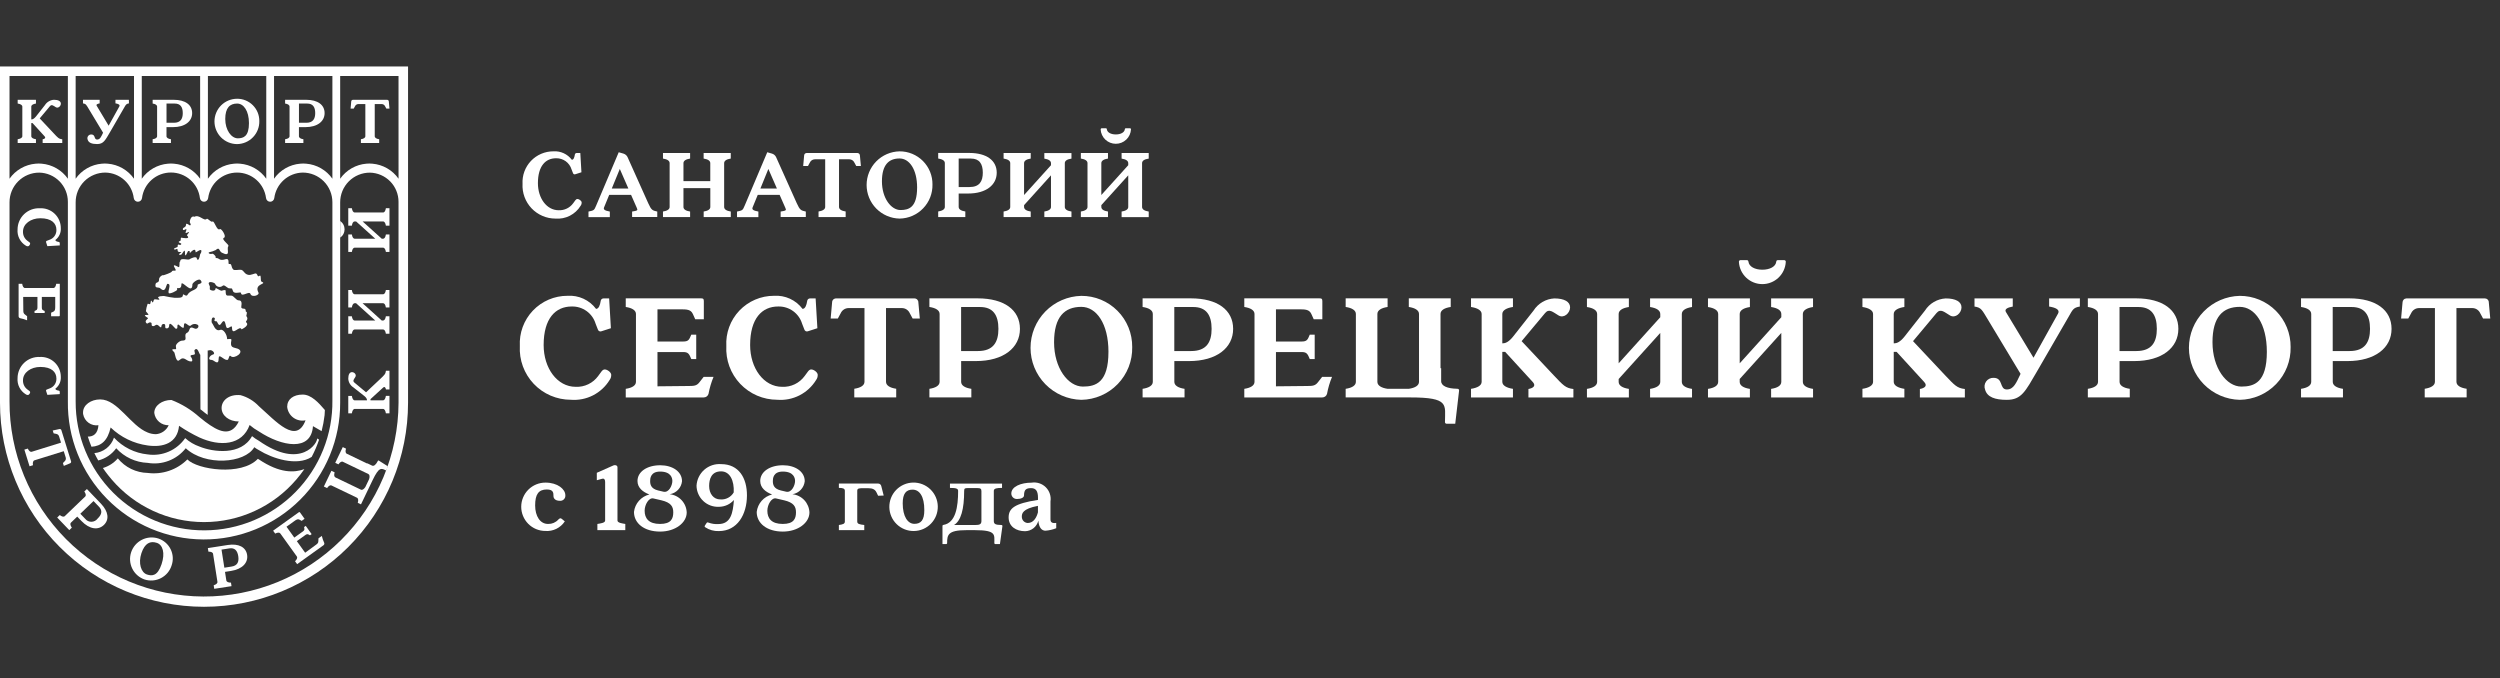 <svg width="188" height="51" viewBox="0 0 188 51" fill="none" xmlns="http://www.w3.org/2000/svg">
<rect x="0" y="0" width="188" height="51" fill="#333333" stroke="none"/>
<g clip-path="url(#clip0)">
<path d="M0 5V30.287C0 34.356 1.616 38.258 4.494 41.136C7.371 44.013 11.273 45.63 15.342 45.63C19.412 45.63 23.314 44.013 26.191 41.136C29.069 38.258 30.685 34.356 30.685 30.287V5H0ZM20.608 5.715H24.996V13.44C24.771 13.118 24.477 12.851 24.137 12.655C23.797 12.46 23.417 12.341 23.026 12.309C22.877 12.294 22.726 12.294 22.577 12.309C22.186 12.341 21.806 12.46 21.466 12.655C21.126 12.851 20.832 13.118 20.607 13.44L20.608 5.715ZM15.635 5.715H20.023V13.44C19.798 13.118 19.504 12.851 19.164 12.655C18.823 12.46 18.444 12.341 18.053 12.309C17.904 12.294 17.753 12.294 17.604 12.309C17.213 12.341 16.834 12.46 16.493 12.655C16.153 12.851 15.859 13.118 15.634 13.44L15.635 5.715ZM10.662 5.715H15.05V13.44C14.825 13.118 14.531 12.851 14.191 12.655C13.851 12.46 13.471 12.341 13.08 12.309C12.931 12.294 12.78 12.294 12.631 12.309C12.24 12.341 11.861 12.46 11.52 12.655C11.18 12.851 10.886 13.118 10.661 13.44L10.662 5.715ZM5.689 5.715H10.077V13.44C9.852 13.118 9.558 12.851 9.218 12.655C8.877 12.46 8.498 12.341 8.107 12.309C7.958 12.294 7.807 12.294 7.658 12.309C7.267 12.341 6.888 12.46 6.547 12.655C6.207 12.851 5.913 13.118 5.688 13.44L5.689 5.715ZM5.689 15.215C5.688 14.921 5.745 14.63 5.857 14.357C5.969 14.086 6.134 13.838 6.342 13.63C6.55 13.422 6.797 13.258 7.069 13.146C7.34 13.034 7.632 12.977 7.926 12.978C8.452 12.988 8.957 13.187 9.349 13.539C9.741 13.891 9.993 14.372 10.059 14.894C10.068 14.97 10.104 15.04 10.161 15.091C10.219 15.143 10.292 15.171 10.369 15.171C10.446 15.171 10.52 15.143 10.577 15.091C10.634 15.04 10.67 14.97 10.679 14.894C10.745 14.363 11.003 13.875 11.404 13.522C11.805 13.168 12.321 12.973 12.856 12.973C13.391 12.973 13.907 13.168 14.308 13.522C14.709 13.875 14.967 14.363 15.033 14.894C15.042 14.97 15.078 15.04 15.135 15.091C15.193 15.143 15.266 15.171 15.343 15.171C15.42 15.171 15.493 15.142 15.55 15.091C15.607 15.04 15.644 14.97 15.653 14.894C15.72 14.364 15.979 13.877 16.379 13.524C16.78 13.171 17.296 12.977 17.829 12.977C18.363 12.977 18.879 13.171 19.28 13.524C19.68 13.877 19.939 14.364 20.006 14.894C20.015 14.97 20.051 15.04 20.108 15.091C20.166 15.143 20.239 15.171 20.316 15.171C20.393 15.171 20.466 15.143 20.524 15.091C20.581 15.04 20.617 14.97 20.626 14.894C20.693 14.372 20.945 13.891 21.337 13.539C21.728 13.187 22.234 12.988 22.76 12.978C23.054 12.977 23.345 13.034 23.617 13.146C23.889 13.258 24.136 13.423 24.343 13.63C24.551 13.838 24.716 14.085 24.828 14.357C24.94 14.629 24.997 14.92 24.996 15.214V30.096C25.014 31.371 24.778 32.637 24.304 33.82C23.83 35.004 23.125 36.082 22.232 36.992C21.339 37.902 20.274 38.626 19.1 39.122C17.925 39.618 16.664 39.877 15.389 39.883C14.114 39.889 12.85 39.642 11.671 39.157C10.492 38.672 9.42 37.958 8.518 37.057C7.616 36.156 6.902 35.084 6.417 33.906C5.931 32.727 5.684 31.463 5.689 30.188V15.215ZM0.716 5.715H5.104V13.44C4.879 13.118 4.585 12.851 4.245 12.655C3.904 12.46 3.525 12.341 3.134 12.309C2.985 12.294 2.834 12.294 2.685 12.309C2.294 12.341 1.914 12.46 1.574 12.655C1.234 12.851 0.94 13.118 0.715 13.44L0.716 5.715ZM29.97 30.288C29.962 32.209 29.577 34.109 28.835 35.881C28.093 37.653 27.009 39.261 25.645 40.614C24.282 41.967 22.665 43.038 20.888 43.766C19.11 44.495 17.207 44.865 15.286 44.858C13.365 44.85 11.465 44.465 9.693 43.723C7.921 42.981 6.313 41.897 4.96 40.534C3.607 39.17 2.536 37.553 1.808 35.776C1.079 33.998 0.709 32.095 0.716 30.174V15.218C0.715 14.924 0.772 14.633 0.884 14.361C0.996 14.089 1.161 13.842 1.369 13.634C1.577 13.426 1.824 13.261 2.096 13.149C2.368 13.037 2.659 12.98 2.953 12.981C3.527 12.992 4.074 13.228 4.477 13.638C4.879 14.048 5.104 14.6 5.104 15.174V30.19C5.086 31.542 5.335 32.884 5.839 34.139C6.342 35.394 7.089 36.536 8.036 37.501C8.983 38.466 10.112 39.234 11.357 39.76C12.603 40.286 13.94 40.56 15.292 40.567C16.644 40.573 17.984 40.312 19.234 39.798C20.485 39.284 21.621 38.528 22.578 37.572C23.535 36.617 24.292 35.481 24.808 34.231C25.323 32.981 25.586 31.642 25.581 30.29V15.22C25.58 14.926 25.637 14.635 25.749 14.363C25.861 14.091 26.026 13.844 26.234 13.636C26.442 13.428 26.689 13.263 26.961 13.151C27.233 13.039 27.524 12.982 27.818 12.983C28.392 12.994 28.939 13.23 29.342 13.64C29.744 14.05 29.969 14.602 29.969 15.176L29.97 30.288ZM29.97 13.44C29.745 13.118 29.451 12.851 29.111 12.655C28.77 12.46 28.391 12.341 28 12.309C27.851 12.294 27.7 12.294 27.551 12.309C27.16 12.341 26.78 12.46 26.44 12.655C26.1 12.851 25.806 13.118 25.581 13.44V5.715H29.969L29.97 13.44Z" fill="white"/>
<path d="M23.841 32.972C23.929 33.235 22.674 35.389 19.468 33.148C19.287 33.046 19.114 32.929 18.953 32.797C18.139 34.289 16.013 33.997 15.002 33.582C14.605 33.444 14.239 33.228 13.926 32.946C13.617 33.393 13.189 33.745 12.691 33.961C12.193 34.178 11.644 34.251 11.106 34.172C10.135 34.076 9.233 33.626 8.571 32.909C8.466 33.227 8.271 33.506 8.009 33.713C7.746 33.92 7.429 34.046 7.096 34.074C7.186 34.262 7.285 34.446 7.388 34.626C7.933 34.49 8.412 34.164 8.739 33.708C9.041 34.039 9.406 34.307 9.812 34.496C10.219 34.685 10.658 34.791 11.106 34.808C11.638 34.899 12.185 34.845 12.688 34.651C13.192 34.458 13.634 34.132 13.968 33.708C15.427 35.062 18.407 34.859 19.122 33.63C19.231 33.713 19.346 33.786 19.467 33.849C20.481 34.482 22.33 35.085 23.438 34.36C23.658 33.942 23.844 33.507 23.996 33.06L23.841 32.972Z" fill="white"/>
<path d="M22.557 35.729C22.672 35.582 22.784 35.429 22.89 35.278C22.124 35.556 21.044 35.602 19.471 34.55C19.433 34.55 19.433 34.506 19.389 34.506C18.141 35.812 14.838 35.316 14.089 34.549C13.703 34.936 13.233 35.228 12.716 35.404C12.199 35.58 11.648 35.636 11.106 35.565C10.675 35.556 10.251 35.453 9.863 35.265C9.475 35.076 9.133 34.805 8.86 34.471C8.563 34.815 8.173 35.066 7.737 35.195C7.86 35.379 7.992 35.557 8.129 35.73C8.174 35.787 8.222 35.842 8.268 35.898C8.314 35.954 8.355 36.008 8.4 36.061C9.257 37.064 10.322 37.87 11.52 38.422C12.719 38.975 14.022 39.261 15.342 39.261C16.661 39.261 17.965 38.975 19.163 38.422C20.362 37.87 21.426 37.064 22.283 36.061C22.346 35.988 22.405 35.912 22.465 35.837C22.494 35.801 22.525 35.766 22.553 35.73L22.557 35.729Z" fill="white"/>
<path d="M22.763 29.672C22.063 29.672 21.596 30.022 21.596 30.593C21.612 30.754 21.661 30.91 21.741 31.05C21.821 31.191 21.93 31.312 22.06 31.408C22.191 31.504 22.34 31.571 22.498 31.605C22.655 31.64 22.819 31.64 22.977 31.607C22.277 33.453 20.768 31.695 19.47 30.549C19.095 30.15 18.617 29.862 18.089 29.716C17.223 29.628 16.664 30.111 16.664 30.681C16.664 31.251 17.223 31.695 17.957 31.695C17.357 32.918 16.415 32.448 15.432 31.712L15.424 31.706L14.99 31.36C14.373 30.809 13.662 30.375 12.89 30.078C12.185 30.078 11.601 30.499 11.601 31.051C11.634 31.312 11.764 31.552 11.964 31.724C12.165 31.895 12.422 31.985 12.685 31.977C12.601 32.165 12.467 32.327 12.299 32.445C12.13 32.564 11.933 32.635 11.727 32.651C11.514 32.65 11.303 32.608 11.106 32.525C9.817 32.02 8.86 30.036 7.534 30.036C6.834 30.036 6.245 30.457 6.245 31.009C6.245 31.035 6.245 31.061 6.245 31.087C6.245 31.113 6.251 31.129 6.253 31.149C6.301 31.409 6.447 31.641 6.662 31.795C6.876 31.95 7.142 32.015 7.404 31.977C7.353 32.619 7.023 32.837 6.604 32.833C6.684 33.092 6.778 33.346 6.88 33.595C7.61 33.549 8.099 33.142 8.319 32.146C9.08 32.881 10.054 33.354 11.102 33.498C12.259 33.666 13.343 33.33 13.464 32.02C13.951 32.352 14.463 32.646 14.995 32.898C16.541 33.598 18.209 33.509 18.772 31.959C18.985 32.143 19.217 32.304 19.463 32.441C21.195 33.586 23.403 33.981 23.535 32.046L24.185 32.422C24.287 32.028 24.361 31.627 24.409 31.222C24.419 31.093 24.426 30.964 24.431 30.834C23.957 30.276 23.4 29.672 22.763 29.672Z" fill="white"/>
<path d="M11.129 23.916C11.169 23.961 10.887 24.082 10.968 24.243C11.089 24.443 11.129 24.243 11.285 24.243C11.521 24.243 11.285 24.525 11.521 24.525C11.682 24.525 11.721 24.325 11.921 24.484C12.278 24.847 12.001 24.363 12.314 24.363C12.514 24.363 12.359 24.645 12.475 24.685C12.502 24.695 12.53 24.699 12.559 24.695C12.587 24.692 12.614 24.682 12.638 24.667C12.661 24.651 12.681 24.63 12.695 24.605C12.709 24.58 12.716 24.552 12.717 24.524C12.717 24.041 13.15 24.724 13.23 24.724C13.43 24.724 13.27 24.482 13.391 24.402C13.426 24.362 13.824 24.845 13.824 24.563C13.824 23.963 14.186 24.644 14.342 24.482C14.405 24.422 14.484 24.383 14.569 24.368C14.654 24.354 14.742 24.365 14.82 24.401C15.056 24.482 14.855 24.844 14.583 24.683C14.183 24.483 14.301 24.889 14.105 25.005C13.705 25.166 14.226 25.614 13.705 25.614C13.505 25.614 13.186 25.895 13.227 26.057C13.227 26.097 13.267 26.257 13.227 26.257C12.91 26.257 12.87 26.257 13.106 26.498C13.146 26.498 13.227 27.349 13.506 27.067C13.868 26.745 13.984 27.183 14.377 27.183C14.538 27.183 14.422 26.906 14.377 26.866C14.186 26.66 14.583 26.7 14.619 26.66C14.74 26.579 14.538 26.378 14.659 26.297C14.859 26.097 14.976 26.578 15.016 26.619C15.019 26.632 15.025 26.643 15.033 26.654C15.041 26.664 15.051 26.672 15.062 26.678L15.073 30.778L15.421 31.055L15.429 31.061C15.496 31.108 15.559 31.154 15.618 31.199V26.354C15.656 26.36 15.696 26.356 15.731 26.34C15.973 26.26 16.249 26.622 16.008 26.663C15.808 26.703 15.535 27.07 15.932 27.07C16.093 27.07 16.445 27.553 16.445 26.944C16.445 26.544 16.802 27.07 17.079 27.07C17.24 27.07 17.2 26.622 17.361 26.788C17.598 27.03 18.473 26.461 17.874 26.22C17.522 26.099 17.28 26.179 17.401 25.576C17.441 25.415 17.079 25.536 17.079 25.495C17.079 25.168 16.802 24.725 16.566 24.806C16.166 24.972 16.048 24.363 15.932 24.283C15.892 24.202 15.892 23.8 16.093 23.883C16.294 23.966 15.932 24.165 16.293 24.165C16.333 24.165 16.449 24.608 16.61 24.365C16.967 23.801 16.927 24.486 17.048 24.647C17.204 24.768 17.448 24.365 17.448 24.647C17.448 25.336 18.042 24.405 18.163 24.768C18.163 24.768 18.797 24.486 18.52 24.244C18.399 24.164 18.756 24.044 18.52 23.761C18.636 23.313 18.48 23.52 18.48 23.394C18.48 23.113 18.28 23.279 18.163 23.153C18.082 23.113 18.319 22.59 17.963 22.59C17.726 22.59 17.606 22.227 17.369 22.227C17.052 22.227 16.969 22.302 16.969 21.865C16.969 21.744 16.687 21.865 16.652 21.865C16.572 21.865 16.214 21.624 16.214 21.665C16.214 21.987 15.776 21.821 15.776 21.746C15.776 21.464 15.816 21.625 15.696 21.339C15.661 21.097 16.134 21.258 16.174 21.339C16.193 21.393 16.225 21.441 16.266 21.48C16.308 21.519 16.358 21.548 16.412 21.564C16.467 21.579 16.525 21.582 16.581 21.571C16.636 21.56 16.689 21.536 16.733 21.5C16.849 21.379 17.01 21.581 17.166 21.666C17.287 21.707 17.408 21.666 17.448 21.707L17.529 21.907C17.644 22.149 18.123 21.907 18.123 22.033C18.163 22.396 18.757 21.827 18.838 22.114C18.953 22.396 19.552 22.195 19.432 21.993C19.075 21.304 20.147 21.384 19.674 21.183C19.553 21.143 19.674 20.619 19.513 20.74C19.352 20.861 19.392 20.66 19.276 20.579C19.19 20.499 18.876 20.74 18.637 20.66C18.36 20.579 18.36 20.378 18.164 20.297C17.964 20.252 17.605 20.377 17.53 20.252C17.369 20.091 17.449 19.809 17.248 19.852C17.087 19.897 17.329 19.409 16.971 19.489C16.493 19.65 16.493 19.408 16.297 19.408C16.176 19.408 16.216 19.328 16.216 19.288C16.135 19.167 16.016 19.047 15.939 19.088C15.739 19.129 15.617 19.008 15.739 18.967C15.905 18.933 16.065 18.879 16.217 18.806C16.534 18.524 16.454 18.886 16.69 19.006C17.41 19.368 17.012 18.719 17.168 18.523C17.289 18.402 16.574 17.995 16.851 17.874C17.051 17.793 16.651 17.149 16.534 17.23C16.297 17.391 16.134 16.585 15.98 16.661C15.859 16.742 15.618 16.384 15.542 16.461C15.342 16.661 14.984 16.104 14.626 16.3C14.349 16.179 14.269 16.627 14.269 16.7C14.269 16.74 14.43 16.947 14.269 16.947C14.269 16.947 13.992 16.741 13.992 16.866C13.992 17.148 13.75 17.066 13.75 17.229C13.75 17.392 13.95 17.229 13.992 17.229C14.067 17.229 13.952 17.47 13.952 17.47C13.952 17.511 13.992 17.551 14.033 17.511C14.465 17.311 13.993 17.672 14.068 17.711C14.385 18.033 13.676 17.872 13.635 17.872C13.554 17.872 13.635 18.072 13.554 18.114C13.237 18.235 13.675 18.275 13.635 18.355C13.514 18.555 13.358 18.199 13.358 18.555C13.358 18.6 12.958 18.681 13.116 18.761C13.237 18.802 13.358 18.6 13.358 18.842C13.358 19.042 13.751 18.882 13.595 19.003C13.474 19.083 13.358 19.164 13.595 19.164C13.716 19.164 13.912 18.555 13.912 19.043C13.912 19.486 14.112 18.882 14.149 18.882C14.31 18.842 14.27 18.963 14.27 19.043C14.27 19.043 14.708 18.519 14.708 18.962C14.708 19.043 15.146 18.635 15.146 18.881C15.146 19.042 15.025 19.081 15.025 19.244C15.025 19.284 14.904 19.772 14.788 19.405C14.748 19.244 14.31 19.446 14.27 19.486C14.149 19.607 13.555 19.325 13.555 19.647C13.434 19.728 13.555 20.09 13.434 20.09C13.399 20.09 12.88 19.727 13.157 20.175C13.357 20.498 12.996 20.251 12.92 20.417C12.92 20.498 12.32 20.699 12.286 20.699C12.165 20.659 11.964 20.86 11.964 20.986C11.964 21.386 11.687 21.101 11.687 21.469C11.687 21.711 11.929 21.545 12.087 21.711C12.487 22.073 12.487 21.344 12.6 21.344C12.922 21.344 12.6 21.872 12.686 22.033C12.726 22.149 13.32 21.872 13.32 21.786C13.32 21.586 13.32 21.67 13.436 21.67C13.718 21.67 13.597 21.303 13.678 21.303C13.878 21.303 14.468 22.113 14.468 21.384C14.468 21.263 14.987 20.861 15.107 21.102C15.307 21.344 14.865 21.344 14.865 21.424C14.865 21.872 14.352 21.751 14.115 22.149C13.994 22.396 13.753 21.993 13.753 22.194C13.753 22.435 13.401 22.394 13.119 22.394C12.879 22.368 12.64 22.327 12.404 22.273C12.324 22.233 11.73 22.273 11.931 22.434C12.131 22.634 11.731 22.474 11.609 22.515C11.528 22.555 11.528 22.837 11.453 22.715C11.292 22.393 11.372 22.876 11.253 22.876C11.213 22.876 11.092 22.801 11.092 22.876C11.033 23.046 10.992 23.221 10.971 23.399C10.971 23.44 11.253 23.681 11.132 23.681C10.689 23.674 10.968 23.8 11.129 23.916Z" fill="white"/>
<path d="M3.524 18.108C3.569 18.093 3.624 18.068 3.704 18.038C3.863 17.99 4.002 17.89 4.1 17.755C4.197 17.62 4.247 17.457 4.243 17.29C4.243 16.79 3.874 16.412 3.036 16.412C2.312 16.412 1.729 16.836 1.729 17.412C1.723 17.548 1.751 17.683 1.81 17.805C1.87 17.927 1.958 18.032 2.068 18.112C2.183 18.202 2.268 18.237 2.268 18.312C2.268 18.387 2.188 18.512 2.108 18.521C2.047 18.526 1.987 18.508 1.939 18.471C1.733 18.346 1.566 18.165 1.457 17.95C1.347 17.735 1.3 17.494 1.32 17.254C1.321 17.038 1.365 16.824 1.451 16.625C1.537 16.426 1.663 16.247 1.82 16.098C1.977 15.95 2.163 15.834 2.366 15.759C2.569 15.684 2.785 15.651 3.001 15.662C3.203 15.651 3.406 15.681 3.597 15.752C3.787 15.822 3.961 15.93 4.108 16.07C4.255 16.209 4.373 16.377 4.452 16.564C4.532 16.75 4.573 16.951 4.573 17.154C4.584 17.325 4.553 17.497 4.481 17.652C4.41 17.808 4.301 17.944 4.164 18.047C4.164 18.131 4.279 18.172 4.409 18.191C4.421 18.192 4.432 18.195 4.443 18.2C4.454 18.205 4.463 18.212 4.471 18.221C4.479 18.23 4.485 18.24 4.489 18.251C4.493 18.262 4.495 18.274 4.494 18.286V18.456L3.561 18.511L3.466 18.217C3.462 18.206 3.46 18.195 3.461 18.183C3.462 18.171 3.466 18.16 3.471 18.15C3.476 18.14 3.484 18.131 3.493 18.123C3.502 18.116 3.513 18.111 3.524 18.108Z" fill="white"/>
<path d="M1.514 23.93C1.481 23.922 1.451 23.902 1.43 23.875C1.41 23.848 1.399 23.814 1.399 23.78V21.34H1.668C1.698 21.54 1.768 21.66 1.887 21.66H4.008C4.123 21.66 4.197 21.54 4.227 21.34H4.497V23.7C4.497 23.765 4.482 23.785 4.407 23.785H3.843V23.515L4.008 23.44C4.147 23.375 4.153 23.255 4.153 23.04V22.331H3.145V23.131C3.145 23.296 3.2 23.321 3.36 23.385V23.54H2.597V23.385C2.752 23.321 2.816 23.296 2.816 23.131V22.331H1.743L1.753 23.314C1.753 23.484 1.763 23.564 1.873 23.648L2.038 23.778V24.087C1.869 24.017 1.694 23.964 1.514 23.93Z" fill="white"/>
<path d="M3.524 29.291C3.569 29.276 3.624 29.251 3.704 29.221C3.863 29.172 4.003 29.073 4.1 28.938C4.197 28.802 4.248 28.639 4.243 28.472C4.243 27.972 3.874 27.594 3.036 27.594C2.312 27.594 1.729 28.018 1.729 28.594C1.723 28.73 1.751 28.864 1.81 28.987C1.869 29.109 1.958 29.215 2.068 29.294C2.183 29.384 2.268 29.419 2.268 29.494C2.268 29.569 2.188 29.694 2.108 29.703C2.047 29.707 1.987 29.69 1.939 29.653C1.733 29.527 1.566 29.347 1.457 29.132C1.347 28.917 1.3 28.675 1.32 28.435C1.321 28.219 1.366 28.005 1.452 27.806C1.538 27.608 1.663 27.429 1.82 27.28C1.977 27.131 2.163 27.016 2.366 26.941C2.569 26.866 2.785 26.833 3.001 26.844C3.203 26.833 3.406 26.863 3.596 26.933C3.787 27.003 3.961 27.111 4.108 27.251C4.255 27.39 4.372 27.559 4.452 27.745C4.532 27.931 4.573 28.132 4.573 28.335C4.584 28.506 4.553 28.677 4.482 28.833C4.41 28.989 4.301 29.125 4.164 29.228C4.164 29.313 4.279 29.353 4.409 29.373C4.421 29.374 4.432 29.376 4.443 29.381C4.454 29.387 4.464 29.394 4.471 29.403C4.479 29.411 4.485 29.422 4.489 29.433C4.493 29.444 4.495 29.456 4.494 29.468V29.638L3.561 29.693L3.466 29.399C3.462 29.388 3.461 29.377 3.462 29.365C3.462 29.354 3.466 29.342 3.471 29.332C3.477 29.322 3.484 29.313 3.493 29.306C3.502 29.299 3.513 29.294 3.524 29.291Z" fill="white"/>
<path d="M4.799 35.036L4.732 34.822L4.863 34.687C4.901 34.653 4.929 34.609 4.943 34.561C4.958 34.512 4.958 34.46 4.944 34.411L4.794 33.93L2.594 34.615C2.485 34.649 2.449 34.786 2.479 34.985L2.222 35.065L1.832 33.812L2.089 33.732C2.177 33.913 2.284 34.006 2.389 33.972L4.589 33.287L4.439 32.806C4.423 32.758 4.393 32.715 4.354 32.683C4.314 32.651 4.266 32.631 4.216 32.625L4.032 32.588L3.965 32.374L4.459 32.267C4.49 32.257 4.523 32.259 4.552 32.274C4.581 32.288 4.604 32.313 4.614 32.344L5.345 34.692C5.354 34.723 5.35 34.757 5.335 34.785C5.319 34.813 5.293 34.835 5.262 34.844L4.799 35.036Z" fill="white"/>
<path d="M7.81 39.479C7.385 39.887 6.731 39.81 6.126 39.179L5.808 38.848L5.34 39.297C5.257 39.377 5.286 39.515 5.403 39.679L5.209 39.865L4.301 38.918L4.495 38.732C4.655 38.855 4.795 38.89 4.874 38.811L6.403 37.343C6.486 37.264 6.457 37.126 6.34 36.961L6.534 36.774L7.584 37.868C8.155 38.463 8.238 39.068 7.81 39.479ZM7.344 38.993C7.657 38.693 7.72 38.398 7.444 38.107L7.033 37.679L6.04 38.633L6.406 39.014C6.462 39.086 6.534 39.143 6.617 39.182C6.699 39.221 6.789 39.24 6.88 39.238C6.971 39.236 7.06 39.212 7.141 39.17C7.221 39.128 7.291 39.067 7.344 38.993Z" fill="white"/>
<path d="M10.869 43.577C10.465 43.436 10.133 43.141 9.945 42.757C9.757 42.372 9.728 41.929 9.864 41.523C10.001 41.118 10.292 40.782 10.674 40.59C11.056 40.397 11.499 40.363 11.906 40.495C12.105 40.561 12.29 40.666 12.448 40.803C12.607 40.941 12.737 41.109 12.83 41.298C12.923 41.486 12.978 41.691 12.991 41.901C13.004 42.11 12.975 42.321 12.906 42.519C12.843 42.723 12.739 42.912 12.603 43.076C12.466 43.239 12.298 43.374 12.108 43.473C11.919 43.571 11.712 43.631 11.499 43.649C11.286 43.667 11.072 43.642 10.869 43.577ZM12.151 42.424C12.432 41.588 12.24 40.97 11.796 40.824C11.296 40.657 10.889 40.845 10.635 41.601C10.381 42.357 10.609 43.055 11.049 43.201C11.436 43.331 11.848 43.328 12.151 42.424Z" fill="white"/>
<path d="M18.583 41.725C18.674 42.306 18.236 42.799 17.373 42.934L16.92 43.005L17.02 43.646C17.038 43.759 17.168 43.815 17.369 43.813L17.411 44.079L16.111 44.279L16.069 44.013C16.261 43.952 16.369 43.86 16.35 43.746L16.022 41.651C16.004 41.538 15.874 41.482 15.673 41.484L15.631 41.217L17.131 40.983C17.948 40.859 18.491 41.142 18.583 41.725ZM17.918 41.825C17.851 41.396 17.645 41.176 17.245 41.239L16.658 41.331L16.871 42.691L17.394 42.609C17.867 42.542 17.981 42.242 17.918 41.829V41.825Z" fill="white"/>
<path d="M24.381 40.823C24.393 40.855 24.395 40.89 24.384 40.922C24.375 40.955 24.354 40.983 24.326 41.003L22.344 42.425L22.187 42.206C22.331 42.065 22.387 41.935 22.318 41.841L21.082 40.119C21.015 40.026 20.874 40.035 20.695 40.127L20.538 39.908L22.455 38.533C22.508 38.495 22.533 38.495 22.576 38.556L22.904 39.014L22.686 39.171L22.529 39.081C22.395 39.006 22.295 39.071 22.12 39.196L21.545 39.609L22.132 40.427L22.784 39.959C22.918 39.859 22.906 39.804 22.866 39.636L22.991 39.546L23.436 40.166L23.31 40.256C23.167 40.168 23.11 40.13 22.975 40.226L22.322 40.694L22.947 41.565L23.74 40.984C23.878 40.884 23.94 40.83 23.94 40.692L23.949 40.482L24.2 40.302C24.242 40.481 24.303 40.656 24.381 40.823Z" fill="white"/>
<path d="M29.023 27.88H29.288V29.287H29.023C28.998 29.148 28.928 29.038 28.804 29.152L27.861 30.015V30.105H28.799C28.914 30.105 28.989 29.97 29.018 29.771H29.288V31.084H29.018C28.988 30.884 28.918 30.75 28.799 30.75H26.679C26.564 30.75 26.49 30.885 26.46 31.084H26.19V29.772H26.46C26.49 29.972 26.56 30.106 26.679 30.106H27.597V30.091C27.597 30.016 27.562 29.911 27.387 29.772L26.569 29.128C26.459 29.058 26.367 28.962 26.301 28.849C26.235 28.737 26.197 28.61 26.19 28.479C26.19 28.165 26.29 27.985 26.47 27.985C26.65 27.985 26.824 28.175 26.724 28.344C26.624 28.513 26.494 28.638 26.649 28.768L27.527 29.501L28.59 28.501C28.903 28.204 28.998 28.124 29.023 27.88Z" fill="white"/>
<path d="M26.678 22.129H28.798C28.913 22.129 28.988 22.009 29.017 21.81H29.287V23.122H29.017C28.987 22.922 28.917 22.803 28.798 22.803H27.266L28.708 24.103H28.798C28.913 24.103 28.988 23.983 29.017 23.784H29.287V25.096H29.017C28.987 24.896 28.917 24.777 28.798 24.777H26.678C26.563 24.777 26.489 24.897 26.459 25.096H26.189V23.784H26.459C26.489 23.984 26.559 24.103 26.678 24.103H28.22L26.778 22.803H26.678C26.563 22.803 26.489 22.923 26.459 23.122H26.189V21.81H26.459C26.488 22.01 26.563 22.129 26.678 22.129Z" fill="white"/>
<path d="M29.018 16.971H29.288V15.659H29.018C28.988 15.859 28.918 15.979 28.799 15.979H26.679C26.564 15.979 26.49 15.859 26.46 15.659H26.19V16.971H26.46C26.49 16.771 26.56 16.652 26.679 16.652H26.779L28.221 17.952H26.679C26.564 17.952 26.49 17.832 26.46 17.632H26.19V18.944H26.46C26.49 18.744 26.56 18.625 26.679 18.625H28.799C28.914 18.625 28.989 18.744 29.018 18.944H29.288V17.632H29.018C28.988 17.832 28.918 17.952 28.799 17.952H28.709L27.267 16.652H28.799C28.913 16.652 28.988 16.772 29.018 16.971Z" fill="white"/>
<path d="M4.682 10.476V10.754H3.207V10.476C3.353 10.45 3.468 10.376 3.348 10.246L2.448 9.257H2.353V10.241C2.353 10.361 2.495 10.441 2.704 10.471V10.754H1.329V10.471C1.538 10.44 1.679 10.361 1.679 10.241V8.018C1.679 7.898 1.538 7.818 1.329 7.787V7.505H2.704V7.787C2.495 7.818 2.353 7.897 2.353 8.018V8.98H2.369C2.448 8.98 2.557 8.943 2.704 8.761L3.379 7.903C3.452 7.787 3.552 7.69 3.671 7.621C3.789 7.551 3.922 7.511 4.059 7.503C4.388 7.503 4.577 7.613 4.577 7.796C4.577 7.979 4.377 8.167 4.2 8.063C4.023 7.959 3.891 7.823 3.755 7.984L2.986 8.904L4.032 10.018C4.342 10.351 4.425 10.45 4.682 10.476Z" fill="white"/>
<path d="M9.698 7.773C9.484 7.804 9.457 7.888 9.342 8.087L8.296 9.897C7.909 10.561 7.783 10.833 7.302 10.833C6.92 10.833 6.659 10.744 6.591 10.499C6.574 10.455 6.568 10.408 6.573 10.361C6.579 10.314 6.597 10.269 6.624 10.231C6.652 10.192 6.689 10.161 6.731 10.14C6.774 10.12 6.821 10.11 6.868 10.112C7.197 10.112 7.051 10.494 7.302 10.494C7.527 10.494 7.61 10.274 7.752 9.981L6.69 8.218C6.49 7.884 6.465 7.805 6.24 7.774V7.507H7.495V7.774C7.317 7.805 7.218 7.863 7.27 7.952L8.17 9.452L8.975 8.003C9.048 7.872 8.881 7.803 8.682 7.773V7.506H9.691L9.698 7.773Z" fill="white"/>
<path d="M14.45 8.505C14.45 9.122 13.916 9.561 13.001 9.561H12.52V10.241C12.52 10.361 12.646 10.441 12.855 10.471V10.754H11.479V10.471C11.688 10.44 11.814 10.361 11.814 10.241V8.018C11.814 7.898 11.689 7.818 11.479 7.787V7.505H13.069C13.932 7.506 14.45 7.882 14.45 8.505ZM13.744 8.505C13.744 8.049 13.566 7.788 13.144 7.788H12.522V9.232H13.077C13.577 9.232 13.744 8.937 13.744 8.505Z" fill="white"/>
<path d="M17.833 10.836C17.381 10.836 16.947 10.656 16.627 10.337C16.308 10.017 16.128 9.583 16.128 9.131C16.128 8.679 16.308 8.245 16.627 7.925C16.947 7.606 17.381 7.426 17.833 7.426C18.053 7.425 18.271 7.468 18.475 7.552C18.678 7.637 18.863 7.76 19.018 7.917C19.173 8.073 19.296 8.258 19.379 8.462C19.462 8.666 19.503 8.885 19.501 9.105C19.506 9.328 19.466 9.551 19.385 9.759C19.304 9.967 19.182 10.157 19.027 10.318C18.872 10.479 18.687 10.607 18.482 10.696C18.277 10.785 18.056 10.833 17.833 10.836ZM18.722 9.262C18.722 8.336 18.322 7.787 17.833 7.787C17.284 7.787 16.939 8.111 16.939 8.948C16.939 9.785 17.399 10.402 17.885 10.402C18.314 10.398 18.722 10.257 18.722 9.258V9.262Z" fill="white"/>
<path d="M24.41 8.505C24.41 9.122 23.876 9.561 22.961 9.561H22.48V10.241C22.48 10.361 22.606 10.441 22.815 10.471V10.754H21.44V10.471C21.649 10.44 21.774 10.361 21.774 10.241V8.018C21.774 7.898 21.649 7.818 21.44 7.787V7.505H23.03C23.892 7.506 24.41 7.882 24.41 8.505ZM23.704 8.505C23.704 8.049 23.526 7.788 23.104 7.788H22.482V9.232H23.036C23.536 9.232 23.704 8.937 23.704 8.505Z" fill="white"/>
<path d="M29.288 8.165H29.053L28.959 7.992C28.937 7.943 28.902 7.902 28.857 7.872C28.813 7.843 28.761 7.826 28.708 7.825H28.18V10.241C28.18 10.361 28.305 10.441 28.515 10.471V10.754H27.14V10.471C27.349 10.44 27.474 10.361 27.474 10.241V7.825H26.946C26.892 7.826 26.841 7.843 26.796 7.872C26.752 7.902 26.717 7.943 26.695 7.992L26.601 8.165H26.365L26.412 7.637C26.411 7.62 26.414 7.604 26.42 7.588C26.426 7.572 26.436 7.558 26.447 7.546C26.459 7.533 26.473 7.524 26.488 7.517C26.503 7.51 26.52 7.506 26.537 7.506H29.115C29.132 7.506 29.148 7.51 29.163 7.517C29.179 7.524 29.193 7.533 29.204 7.546C29.216 7.558 29.225 7.572 29.231 7.588C29.237 7.604 29.24 7.62 29.24 7.637L29.288 8.165Z" fill="white"/>
<path d="M25.582 16.619V17.871C25.684 17.801 25.767 17.708 25.824 17.599C25.882 17.49 25.912 17.368 25.912 17.245C25.912 17.122 25.882 17 25.824 16.891C25.767 16.782 25.684 16.689 25.582 16.619Z" fill="white"/>
<path d="M29.048 35.39C29.088 35.282 29.126 35.173 29.164 35.064L28.492 34.64C28.486 34.635 28.479 34.631 28.471 34.629C28.463 34.627 28.454 34.628 28.447 34.63C28.439 34.632 28.432 34.636 28.426 34.642C28.42 34.648 28.416 34.655 28.414 34.663C28.278 34.935 28.119 35.08 27.98 35.013L27.616 34.838L27.608 34.856L26.079 34.121C25.979 34.072 25.96 33.931 26.02 33.738L25.777 33.621L25.209 34.804L25.452 34.92C25.565 34.753 25.685 34.678 25.788 34.727L27.699 35.645C27.799 35.695 27.818 35.835 27.759 36.028L27.472 36.628C27.359 36.795 27.239 36.871 27.136 36.821L25.225 35.903C25.125 35.853 25.106 35.713 25.165 35.52L24.922 35.404L24.354 36.586L24.597 36.703C24.71 36.536 24.83 36.461 24.933 36.51L26.843 37.428C26.943 37.478 26.962 37.618 26.903 37.811L27.146 37.928L28.021 36.107C28.503 35.103 28.667 35.192 29.048 35.39Z" fill="white"/>
<path d="M43.089 13.018C43.066 12.948 43.027 12.855 42.98 12.739C42.905 12.491 42.75 12.275 42.54 12.123C42.329 11.972 42.075 11.894 41.816 11.901C41.033 11.901 40.451 12.474 40.451 13.778C40.451 14.903 41.11 15.81 42.01 15.81C42.222 15.82 42.433 15.776 42.624 15.684C42.815 15.592 42.98 15.454 43.104 15.282C43.244 15.104 43.298 14.972 43.414 14.964C43.53 14.956 43.724 15.088 43.74 15.212C43.747 15.306 43.719 15.4 43.662 15.476C43.467 15.796 43.186 16.055 42.852 16.225C42.518 16.395 42.143 16.468 41.769 16.438C41.432 16.438 41.099 16.369 40.79 16.235C40.481 16.102 40.202 15.907 39.97 15.663C39.739 15.418 39.56 15.129 39.444 14.813C39.327 14.497 39.277 14.16 39.295 13.824C39.278 13.509 39.325 13.194 39.434 12.898C39.543 12.602 39.711 12.331 39.928 12.102C40.145 11.873 40.407 11.691 40.697 11.567C40.987 11.443 41.299 11.379 41.614 11.38C41.88 11.362 42.147 11.411 42.389 11.522C42.631 11.633 42.842 11.803 43.002 12.016C43.134 12.016 43.196 11.837 43.227 11.636C43.228 11.617 43.233 11.6 43.241 11.583C43.249 11.566 43.26 11.552 43.274 11.539C43.288 11.527 43.304 11.518 43.321 11.512C43.338 11.506 43.357 11.504 43.375 11.505H43.639L43.724 12.955L43.266 13.102C43.249 13.109 43.231 13.113 43.212 13.113C43.194 13.112 43.175 13.108 43.158 13.1C43.142 13.092 43.127 13.081 43.115 13.066C43.103 13.052 43.094 13.036 43.089 13.018Z" fill="white"/>
<path d="M49.426 15.909V16.32H47.534V15.909C47.961 15.839 47.968 15.816 47.89 15.638L47.456 14.653H45.812L45.424 15.599C45.362 15.754 45.471 15.839 45.859 15.909V16.328H44.254V15.909C44.654 15.824 44.681 15.824 44.828 15.467L46.528 11.449L46.877 11.549C46.943 11.568 47.005 11.601 47.059 11.645C47.112 11.689 47.156 11.743 47.187 11.805L48.746 15.28C48.984 15.809 49.062 15.827 49.426 15.909ZM47.254 14.18L46.61 12.706L46.005 14.18H47.254Z" fill="white"/>
<path d="M54.456 12.266V15.566C54.456 15.744 54.642 15.861 54.956 15.907V16.325H52.916V15.907C53.226 15.86 53.416 15.744 53.416 15.566V14.146H51.396V15.566C51.396 15.744 51.582 15.861 51.896 15.907V16.325H49.856V15.907C50.166 15.86 50.356 15.744 50.356 15.566V12.266C50.356 12.088 50.17 11.971 49.856 11.925V11.506H51.896V11.925C51.586 11.971 51.396 12.088 51.396 12.266V13.623H53.413V12.266C53.413 12.088 53.227 11.971 52.913 11.925V11.506H54.953V11.925C54.646 11.971 54.456 12.087 54.456 12.266Z" fill="white"/>
<path d="M60.597 15.909V16.32H58.704V15.909C59.131 15.839 59.139 15.816 59.061 15.638L58.627 14.653H56.983L56.595 15.599C56.533 15.754 56.642 15.839 57.03 15.909V16.328H55.424V15.909C55.824 15.824 55.851 15.824 55.998 15.467L57.698 11.449L58.047 11.549C58.114 11.568 58.176 11.6 58.229 11.644C58.282 11.688 58.326 11.743 58.357 11.805L59.916 15.28C60.155 15.809 60.232 15.827 60.597 15.909ZM58.425 14.18L57.781 12.706L57.181 14.18H58.425Z" fill="white"/>
<path d="M64.739 12.484H64.39L64.25 12.228C64.218 12.155 64.165 12.094 64.099 12.049C64.033 12.005 63.956 11.981 63.877 11.979H63.094V15.563C63.094 15.741 63.28 15.858 63.594 15.904V16.322H61.554V15.904C61.864 15.857 62.054 15.741 62.054 15.563V11.979H61.271C61.192 11.981 61.115 12.005 61.049 12.049C60.983 12.094 60.931 12.155 60.899 12.228L60.759 12.484H60.4L60.47 11.7C60.469 11.675 60.474 11.65 60.483 11.627C60.492 11.604 60.505 11.582 60.523 11.564C60.54 11.546 60.561 11.532 60.584 11.522C60.606 11.512 60.631 11.506 60.656 11.506H64.48C64.505 11.506 64.529 11.512 64.552 11.522C64.575 11.532 64.596 11.546 64.613 11.564C64.63 11.582 64.644 11.604 64.653 11.627C64.662 11.65 64.666 11.675 64.666 11.7L64.739 12.484Z" fill="white"/>
<path d="M67.648 16.438C66.986 16.425 66.356 16.152 65.892 15.68C65.429 15.207 65.169 14.571 65.169 13.909C65.169 13.247 65.429 12.612 65.892 12.139C66.356 11.666 66.986 11.394 67.648 11.381C67.975 11.38 68.298 11.443 68.6 11.568C68.902 11.693 69.176 11.877 69.406 12.108C69.636 12.34 69.818 12.615 69.941 12.918C70.064 13.22 70.126 13.544 70.122 13.871C70.129 14.202 70.071 14.532 69.951 14.84C69.83 15.149 69.649 15.431 69.419 15.669C69.189 15.908 68.915 16.099 68.611 16.231C68.307 16.363 67.98 16.433 67.648 16.438ZM68.967 14.104C68.967 12.731 68.378 11.917 67.648 11.917C66.834 11.917 66.322 12.398 66.322 13.639C66.322 14.895 67.004 15.795 67.722 15.795C68.362 15.794 68.966 15.585 68.966 14.104H68.967Z" fill="white"/>
<path d="M74.954 12.987C74.954 13.902 74.163 14.553 72.806 14.553H72.092V15.562C72.092 15.74 72.279 15.857 72.592 15.903V16.321H70.552V15.903C70.862 15.856 71.052 15.74 71.052 15.562V12.262C71.052 12.084 70.866 11.967 70.552 11.921V11.502H72.91C74.187 11.506 74.954 12.064 74.954 12.987ZM73.907 12.987C73.907 12.312 73.644 11.924 73.015 11.924H72.092V14.065H72.914C73.659 14.065 73.907 13.631 73.907 12.987Z" fill="white"/>
<path d="M80.074 12.266V15.566C80.074 15.744 80.26 15.861 80.574 15.907V16.325H78.534V15.907C78.845 15.86 79.034 15.744 79.034 15.566V13.184L77.01 15.426V15.566C77.01 15.744 77.196 15.861 77.51 15.907V16.325H75.47V15.907C75.78 15.86 75.97 15.744 75.97 15.566V12.266C75.97 12.088 75.784 11.971 75.47 11.925V11.506H77.51V11.925C77.2 11.971 77.01 12.088 77.01 12.266V14.666L79.034 12.425V12.27C79.034 12.092 78.848 11.975 78.534 11.929V11.51H80.574V11.929C80.26 11.971 80.074 12.087 80.074 12.266Z" fill="white"/>
<path d="M85.884 12.266V15.566C85.884 15.745 86.07 15.861 86.384 15.908V16.326H84.344V15.908C84.654 15.861 84.844 15.745 84.844 15.566V13.184L82.82 15.425V15.565C82.82 15.744 83.006 15.86 83.32 15.907V16.325H81.28V15.907C81.59 15.86 81.78 15.744 81.78 15.565V12.265C81.78 12.087 81.594 11.97 81.28 11.924V11.505H83.32V11.924C83.01 11.97 82.82 12.087 82.82 12.265V14.665L84.844 12.423V12.268C84.844 12.09 84.658 11.973 84.344 11.927V11.508H86.384V11.927C86.07 11.971 85.884 12.084 85.884 12.266ZM82.774 9.73C82.773 9.719 82.774 9.708 82.777 9.698C82.78 9.687 82.786 9.678 82.793 9.67C82.8 9.661 82.809 9.655 82.819 9.651C82.829 9.646 82.84 9.644 82.851 9.645H83.151C83.205 9.645 83.228 9.668 83.236 9.73C83.267 9.955 83.536 10.11 83.911 10.11C84.286 10.11 84.555 9.954 84.586 9.73C84.594 9.668 84.617 9.645 84.671 9.645H84.971C84.982 9.644 84.993 9.646 85.003 9.65C85.014 9.655 85.023 9.661 85.03 9.669C85.038 9.677 85.043 9.687 85.046 9.697C85.05 9.708 85.051 9.719 85.049 9.73C85.034 10.022 84.908 10.298 84.695 10.499C84.483 10.701 84.201 10.813 83.909 10.813C83.616 10.813 83.334 10.701 83.122 10.499C82.91 10.298 82.783 10.022 82.768 9.73H82.774Z" fill="white"/>
<path d="M44.96 24.779C44.924 24.671 44.86 24.527 44.792 24.348C44.676 23.964 44.438 23.628 44.112 23.393C43.787 23.158 43.393 23.037 42.992 23.048C41.781 23.048 40.882 23.935 40.882 25.948C40.882 27.687 41.901 29.089 43.292 29.089C43.619 29.104 43.945 29.037 44.24 28.895C44.536 28.753 44.791 28.539 44.983 28.274C45.199 27.999 45.283 27.795 45.463 27.783C45.643 27.771 45.942 27.975 45.963 28.167C45.974 28.313 45.931 28.458 45.843 28.575C45.541 29.069 45.107 29.47 44.59 29.733C44.074 29.995 43.495 30.109 42.917 30.062C42.396 30.061 41.881 29.955 41.403 29.749C40.925 29.543 40.494 29.242 40.136 28.864C39.778 28.486 39.501 28.038 39.321 27.55C39.142 27.061 39.064 26.541 39.092 26.021C39.066 25.534 39.139 25.047 39.307 24.59C39.476 24.132 39.736 23.714 40.071 23.36C40.407 23.007 40.811 22.725 41.259 22.533C41.707 22.341 42.19 22.243 42.677 22.244C43.088 22.216 43.5 22.292 43.875 22.463C44.249 22.635 44.575 22.897 44.823 23.227C45.023 23.227 45.123 22.951 45.171 22.64C45.175 22.583 45.201 22.53 45.244 22.493C45.286 22.455 45.342 22.436 45.399 22.44H45.807L45.939 24.682L45.232 24.91C45.206 24.921 45.177 24.927 45.149 24.926C45.12 24.925 45.092 24.919 45.066 24.906C45.04 24.894 45.018 24.876 44.999 24.854C44.981 24.832 44.968 24.806 44.96 24.779Z" fill="white"/>
<path d="M53.282 29.611C53.262 29.691 53.215 29.761 53.15 29.811C53.085 29.861 53.004 29.888 52.922 29.887H47.056V29.24C47.536 29.168 47.824 28.989 47.824 28.713V23.613C47.824 23.337 47.536 23.158 47.056 23.085V22.437H52.728C52.884 22.437 52.928 22.473 52.928 22.653V24.008H52.281L52.101 23.608C51.945 23.272 51.658 23.26 51.142 23.26H49.442V25.682H51.373C51.773 25.682 51.828 25.55 51.984 25.166H52.356V27H51.984C51.828 26.628 51.768 26.473 51.373 26.473H49.442V29.051L51.804 29.027C52.212 29.027 52.404 29.003 52.604 28.739L52.916 28.339H53.659C53.489 28.748 53.363 29.175 53.282 29.611Z" fill="white"/>
<path d="M60.488 24.779C60.452 24.671 60.388 24.527 60.32 24.348C60.204 23.963 59.965 23.628 59.64 23.393C59.315 23.158 58.921 23.037 58.52 23.048C57.309 23.048 56.41 23.935 56.41 25.948C56.41 27.687 57.429 29.089 58.82 29.089C59.147 29.104 59.473 29.037 59.768 28.895C60.063 28.753 60.319 28.539 60.511 28.274C60.727 27.999 60.811 27.795 60.991 27.783C61.171 27.771 61.471 27.975 61.491 28.167C61.502 28.313 61.459 28.458 61.371 28.575C61.069 29.069 60.635 29.47 60.118 29.733C59.602 29.995 59.023 30.109 58.445 30.062C57.924 30.061 57.409 29.955 56.931 29.749C56.453 29.543 56.022 29.242 55.663 28.864C55.306 28.486 55.029 28.038 54.849 27.55C54.67 27.061 54.592 26.541 54.62 26.021C54.593 25.534 54.667 25.047 54.835 24.59C55.003 24.132 55.263 23.714 55.599 23.36C55.934 23.007 56.339 22.725 56.787 22.533C57.235 22.341 57.717 22.243 58.205 22.244C58.616 22.216 59.028 22.292 59.402 22.463C59.777 22.635 60.103 22.898 60.351 23.227C60.551 23.227 60.651 22.951 60.699 22.64C60.703 22.583 60.729 22.53 60.772 22.493C60.814 22.455 60.87 22.436 60.927 22.44H61.335L61.467 24.682L60.76 24.91C60.734 24.921 60.705 24.927 60.677 24.926C60.648 24.925 60.62 24.919 60.594 24.906C60.568 24.894 60.545 24.876 60.527 24.854C60.509 24.832 60.495 24.806 60.488 24.779Z" fill="white"/>
<path d="M69.17 23.952H68.63L68.414 23.552C68.364 23.44 68.284 23.345 68.182 23.277C68.081 23.209 67.962 23.171 67.839 23.168H66.628V28.708C66.628 28.984 66.916 29.164 67.395 29.235V29.882H64.242V29.235C64.721 29.163 65.009 28.984 65.009 28.708V23.168H63.798C63.676 23.171 63.557 23.209 63.455 23.277C63.353 23.345 63.272 23.44 63.222 23.552L63.006 23.952H62.466L62.574 22.741C62.574 22.702 62.58 22.664 62.594 22.628C62.608 22.592 62.629 22.559 62.656 22.531C62.683 22.503 62.715 22.481 62.75 22.466C62.786 22.45 62.824 22.442 62.862 22.441H68.773C68.812 22.442 68.85 22.45 68.885 22.466C68.921 22.481 68.953 22.503 68.98 22.531C69.006 22.559 69.027 22.592 69.041 22.628C69.055 22.664 69.062 22.702 69.061 22.741L69.17 23.952Z" fill="white"/>
<path d="M76.7 24.731C76.7 26.146 75.477 27.153 73.378 27.153H72.278V28.712C72.278 28.988 72.566 29.168 73.045 29.239V29.886H69.891V29.239C70.371 29.167 70.659 28.988 70.659 28.712V23.612C70.659 23.336 70.371 23.157 69.891 23.084V22.436H73.534C75.513 22.441 76.7 23.305 76.7 24.731ZM75.081 24.731C75.081 23.688 74.673 23.088 73.702 23.088H72.275V26.398H73.546C74.697 26.398 75.081 25.727 75.081 24.731Z" fill="white"/>
<path d="M81.317 30.067C80.296 30.044 79.324 29.622 78.61 28.891C77.895 28.161 77.496 27.179 77.496 26.158C77.496 25.136 77.895 24.155 78.61 23.424C79.324 22.694 80.296 22.272 81.317 22.249C81.822 22.247 82.322 22.345 82.789 22.538C83.255 22.731 83.679 23.015 84.035 23.373C84.391 23.731 84.672 24.157 84.862 24.624C85.052 25.092 85.147 25.593 85.142 26.098C85.153 26.61 85.063 27.119 84.877 27.597C84.69 28.074 84.411 28.509 84.056 28.878C83.7 29.247 83.275 29.542 82.805 29.746C82.335 29.95 81.829 30.059 81.317 30.067ZM83.356 26.458C83.356 24.335 82.445 23.076 81.317 23.076C80.058 23.076 79.266 23.819 79.266 25.738C79.266 27.68 80.321 29.071 81.436 29.071C82.42 29.072 83.355 28.748 83.355 26.458H83.356Z" fill="white"/>
<path d="M92.732 24.731C92.732 26.146 91.508 27.153 89.41 27.153H88.31V28.712C88.31 28.988 88.598 29.168 89.077 29.239V29.886H85.923V29.239C86.403 29.167 86.691 28.988 86.691 28.712V23.612C86.691 23.336 86.403 23.157 85.923 23.084V22.436H89.568C91.546 22.441 92.732 23.305 92.732 24.731ZM91.113 24.731C91.113 23.688 90.705 23.088 89.734 23.088H88.307V26.398H89.578C90.729 26.398 91.113 25.727 91.113 24.731Z" fill="white"/>
<path d="M99.794 29.611C99.774 29.691 99.727 29.761 99.662 29.811C99.597 29.861 99.516 29.888 99.434 29.887H93.571V29.24C94.05 29.168 94.339 28.989 94.339 28.713V23.613C94.339 23.337 94.051 23.158 93.571 23.085V22.437H99.24C99.396 22.437 99.44 22.473 99.44 22.653V24.008H98.792L98.612 23.608C98.456 23.272 98.168 23.26 97.652 23.26H95.952V25.682H97.882C98.282 25.682 98.338 25.55 98.494 25.166H98.865V27H98.494C98.338 26.628 98.278 26.473 97.882 26.473H95.952V29.051L98.314 29.027C98.722 29.027 98.914 29.003 99.114 28.739L99.426 28.339H100.169C100 28.748 99.874 29.175 99.794 29.611Z" fill="white"/>
<path d="M109.722 29.383L109.434 31.865H108.794C108.776 31.867 108.758 31.865 108.741 31.859C108.724 31.853 108.709 31.843 108.696 31.83C108.684 31.817 108.674 31.802 108.668 31.785C108.662 31.768 108.66 31.75 108.662 31.732C108.662 30.437 109.022 29.886 106.048 29.886H101.194V29.239C101.673 29.167 101.962 28.988 101.962 28.712V23.612C101.962 23.336 101.674 23.157 101.194 23.084V22.436H104.347V23.084C103.868 23.156 103.579 23.336 103.579 23.612V28.712C103.579 28.988 103.867 29.168 104.347 29.239H105.942C106.422 29.167 106.709 28.988 106.709 28.712V23.612C106.709 23.336 106.421 23.157 105.942 23.084V22.436H109.094V23.084C108.614 23.156 108.327 23.336 108.327 23.612V27.689H108.375V28.66C108.375 29.032 108.855 29.224 109.586 29.235C109.686 29.239 109.734 29.288 109.722 29.383Z" fill="white"/>
<path d="M118.32 29.252V29.887H114.938V29.252C115.274 29.192 115.538 29.025 115.262 28.725L113.187 26.459H112.974V28.713C112.974 28.989 113.298 29.169 113.774 29.24V29.887H110.62V29.24C111.1 29.168 111.42 28.989 111.42 28.713V23.613C111.42 23.337 111.096 23.158 110.62 23.085V22.437H113.774V23.085C113.294 23.157 112.974 23.337 112.974 23.613V25.819H113.01C113.19 25.819 113.442 25.735 113.778 25.319L115.325 23.352C115.494 23.087 115.723 22.866 115.995 22.708C116.266 22.549 116.571 22.458 116.884 22.441C117.639 22.441 118.071 22.693 118.071 23.113C118.071 23.533 117.615 23.964 117.208 23.724C116.776 23.472 116.501 23.172 116.189 23.544L114.426 25.654L116.826 28.208C117.541 28.964 117.733 29.192 118.32 29.252Z" fill="white"/>
<path d="M126.473 23.616V28.716C126.473 28.992 126.761 29.172 127.24 29.243V29.89H124.086V29.243C124.566 29.171 124.853 28.992 124.853 28.716V25.035L121.723 28.5V28.716C121.723 28.992 122.011 29.172 122.491 29.243V29.89H119.338V29.243C119.817 29.171 120.105 28.992 120.105 28.716V23.616C120.105 23.34 119.817 23.161 119.338 23.088V22.44H122.491V23.088C122.012 23.16 121.723 23.34 121.723 23.616V27.321L124.853 23.856V23.616C124.853 23.34 124.565 23.161 124.086 23.088V22.44H127.24V23.088C126.761 23.164 126.473 23.34 126.473 23.616Z" fill="white"/>
<path d="M135.574 23.615V28.715C135.574 28.991 135.862 29.171 136.341 29.243V29.89H133.187V29.243C133.667 29.171 133.954 28.991 133.954 28.715V25.034L130.825 28.5V28.716C130.825 28.992 131.113 29.172 131.592 29.244V29.891H128.44V29.244C128.919 29.172 129.207 28.992 129.207 28.716V23.616C129.207 23.34 128.919 23.161 128.44 23.089V22.442H131.593V23.089C131.114 23.161 130.826 23.341 130.826 23.616V27.321L133.955 23.855V23.615C133.955 23.339 133.668 23.16 133.188 23.088V22.441H136.34V23.088C135.862 23.162 135.574 23.34 135.574 23.615ZM130.766 19.694C130.764 19.677 130.765 19.66 130.77 19.644C130.775 19.627 130.784 19.613 130.795 19.6C130.807 19.587 130.821 19.578 130.836 19.571C130.852 19.564 130.869 19.561 130.886 19.562H131.354C131.438 19.562 131.474 19.598 131.486 19.694C131.534 20.042 131.954 20.282 132.529 20.282C133.104 20.282 133.529 20.042 133.572 19.694C133.584 19.594 133.62 19.562 133.704 19.562H134.171C134.188 19.561 134.205 19.564 134.22 19.571C134.236 19.578 134.25 19.587 134.261 19.6C134.273 19.613 134.281 19.627 134.286 19.644C134.292 19.66 134.293 19.677 134.291 19.694C134.267 20.145 134.071 20.57 133.743 20.881C133.415 21.192 132.98 21.365 132.528 21.365C132.077 21.365 131.642 21.192 131.314 20.881C130.986 20.57 130.79 20.145 130.766 19.694Z" fill="white"/>
<path d="M147.757 29.252V29.887H144.375V29.252C144.711 29.192 144.975 29.025 144.699 28.725L142.625 26.459H142.409V28.713C142.409 28.989 142.733 29.169 143.209 29.24V29.887H140.055V29.24C140.535 29.168 140.855 28.989 140.855 28.713V23.613C140.855 23.337 140.531 23.158 140.055 23.085V22.437H143.209V23.085C142.729 23.157 142.409 23.337 142.409 23.613V25.819H142.445C142.625 25.819 142.877 25.735 143.212 25.319L144.759 23.352C144.928 23.087 145.157 22.866 145.429 22.708C145.7 22.549 146.005 22.458 146.318 22.441C147.073 22.441 147.505 22.693 147.505 23.113C147.505 23.533 147.05 23.964 146.642 23.724C146.211 23.472 145.935 23.172 145.623 23.544L143.86 25.654L146.26 28.208C146.978 28.964 147.17 29.192 147.757 29.252Z" fill="white"/>
<path d="M156.403 23.053C155.911 23.125 155.851 23.316 155.588 23.772L153.188 27.921C152.301 29.444 152.013 30.068 150.91 30.068C150.035 30.068 149.435 29.868 149.279 29.3C149.24 29.199 149.227 29.09 149.241 28.982C149.254 28.875 149.295 28.773 149.358 28.685C149.421 28.597 149.505 28.526 149.602 28.479C149.699 28.431 149.807 28.409 149.915 28.413C150.67 28.413 150.334 29.288 150.915 29.288C151.431 29.288 151.622 28.788 151.946 28.113L149.513 24.072C149.046 23.305 148.998 23.125 148.482 23.053V22.441H151.36V23.053C150.952 23.125 150.724 23.253 150.844 23.46L152.919 26.901L154.766 23.579C154.934 23.279 154.55 23.123 154.094 23.052V22.44H156.408L156.403 23.053Z" fill="white"/>
<path d="M163.813 24.731C163.813 26.146 162.59 27.153 160.491 27.153H159.391V28.712C159.391 28.988 159.679 29.168 160.159 29.239V29.886H157.005V29.239C157.485 29.167 157.772 28.988 157.772 28.712V23.612C157.772 23.336 157.484 23.157 157.005 23.084V22.436H160.65C162.626 22.441 163.813 23.305 163.813 24.731ZM162.194 24.731C162.194 23.688 161.787 23.088 160.815 23.088H159.388V26.398H160.659C161.81 26.398 162.194 25.727 162.194 24.731Z" fill="white"/>
<path d="M168.429 30.067C167.408 30.044 166.436 29.622 165.722 28.891C165.007 28.161 164.607 27.179 164.607 26.158C164.607 25.136 165.007 24.155 165.722 23.424C166.436 22.694 167.408 22.272 168.429 22.249C168.934 22.247 169.434 22.345 169.901 22.538C170.367 22.731 170.791 23.015 171.147 23.373C171.503 23.731 171.784 24.157 171.974 24.624C172.164 25.092 172.259 25.593 172.254 26.098C172.265 26.61 172.175 27.119 171.989 27.597C171.802 28.074 171.523 28.509 171.168 28.878C170.812 29.247 170.387 29.542 169.917 29.746C169.447 29.95 168.941 30.059 168.429 30.067ZM170.467 26.458C170.467 24.335 169.556 23.076 168.429 23.076C167.17 23.076 166.379 23.819 166.379 25.738C166.379 27.68 167.434 29.071 168.549 29.071C169.532 29.072 170.467 28.748 170.467 26.458Z" fill="white"/>
<path d="M179.845 24.731C179.845 26.146 178.622 27.153 176.524 27.153H175.424V28.712C175.424 28.988 175.712 29.168 176.191 29.239V29.886H173.037V29.239C173.517 29.167 173.804 28.988 173.804 28.712V23.612C173.804 23.336 173.517 23.157 173.037 23.084V22.436H176.682C178.658 22.441 179.845 23.305 179.845 24.731ZM178.226 24.731C178.226 23.688 177.819 23.088 176.847 23.088H175.42V26.398H176.691C177.842 26.398 178.226 25.727 178.226 24.731Z" fill="white"/>
<path d="M187.267 23.952H186.727L186.511 23.552C186.461 23.44 186.38 23.345 186.278 23.277C186.177 23.209 186.057 23.171 185.935 23.168H184.724V28.708C184.724 28.984 185.012 29.164 185.491 29.235V29.882H182.338V29.235C182.818 29.163 183.106 28.984 183.106 28.708V23.168H181.895C181.772 23.171 181.653 23.209 181.552 23.277C181.45 23.345 181.369 23.44 181.319 23.552L181.103 23.952H180.563L180.671 22.741C180.671 22.663 180.701 22.589 180.755 22.533C180.808 22.477 180.882 22.444 180.959 22.441H186.871C186.949 22.443 187.023 22.475 187.076 22.532C187.13 22.588 187.16 22.663 187.158 22.741L187.267 23.952Z" fill="white"/>
<path d="M41.006 39.928C40.524 39.926 40.062 39.732 39.723 39.39C39.555 39.22 39.422 39.019 39.332 38.798C39.241 38.577 39.195 38.341 39.196 38.102C39.197 37.863 39.245 37.627 39.338 37.407C39.43 37.187 39.565 36.987 39.734 36.819C40.077 36.479 40.54 36.29 41.022 36.292C41.939 36.292 42.514 36.792 42.514 37.24C42.52 37.297 42.513 37.355 42.494 37.409C42.474 37.463 42.443 37.512 42.402 37.553C42.361 37.593 42.311 37.623 42.257 37.642C42.202 37.66 42.144 37.666 42.087 37.659C41.761 37.659 41.621 37.481 41.621 37.309C41.621 37.06 41.613 36.809 41.121 36.809C40.499 36.809 40.243 37.174 40.243 38.009C40.243 38.809 40.616 39.415 41.23 39.4C41.37 39.403 41.509 39.376 41.638 39.321C41.766 39.266 41.882 39.185 41.976 39.082C42.046 39.02 42.124 38.911 42.256 39.028L42.474 39.207C42.316 39.447 42.097 39.641 41.839 39.768C41.581 39.895 41.293 39.95 41.006 39.928Z" fill="white"/>
<path d="M47.023 39.401V39.867H44.923V39.401C45.156 39.362 45.506 39.324 45.506 39.145V36.245C45.506 36.066 45.436 35.958 45.28 36.004L44.88 36.113V35.554L46.108 35.009C46.287 34.932 46.434 35.017 46.434 35.134V39.143C46.436 39.323 46.801 39.362 47.023 39.401Z" fill="white"/>
<path d="M51.641 38.538C51.641 39.307 50.787 39.975 49.641 39.975C48.441 39.975 47.675 39.353 47.675 38.498C47.711 38.187 47.841 37.894 48.048 37.659C48.255 37.425 48.529 37.259 48.833 37.185C48.343 36.999 47.939 36.685 47.939 36.168C47.939 35.476 48.654 34.987 49.648 34.987C50.573 34.987 51.288 35.461 51.288 36.187C51.263 36.429 51.159 36.656 50.992 36.833C50.825 37.009 50.604 37.127 50.364 37.166C50.706 37.203 51.024 37.362 51.258 37.614C51.493 37.866 51.629 38.194 51.641 38.538ZM49.73 37.621L49.13 37.482C48.796 37.404 48.477 37.948 48.477 38.406C48.477 38.973 48.777 39.4 49.635 39.4C50.459 39.4 50.629 39.012 50.629 38.53C50.631 38.102 50.467 37.792 49.729 37.62L49.73 37.621ZM49.893 36.977C50.305 37.07 50.561 36.495 50.561 36.169C50.561 35.959 50.468 35.462 49.637 35.462C48.914 35.462 48.891 35.991 48.891 36.169C48.891 36.433 48.946 36.751 49.497 36.884L49.893 36.977Z" fill="white"/>
<path d="M53.279 39.3C53.515 39.389 53.766 39.426 54.017 39.409C54.957 39.409 55.117 38.585 55.19 37.598C55.052 37.757 54.881 37.885 54.69 37.973C54.498 38.061 54.29 38.108 54.079 38.111C53.862 38.123 53.644 38.091 53.439 38.017C53.235 37.943 53.047 37.827 52.888 37.678C52.729 37.529 52.602 37.35 52.515 37.15C52.427 36.951 52.381 36.736 52.379 36.518C52.393 36.29 52.452 36.067 52.552 35.861C52.653 35.656 52.793 35.473 52.965 35.322C53.137 35.172 53.338 35.057 53.554 34.985C53.771 34.913 54.001 34.885 54.228 34.902C55.557 34.902 56.178 35.943 56.171 37.271C56.163 38.693 55.448 39.937 54.058 39.937C53.694 39.953 53.335 39.852 53.032 39.649C52.977 39.61 52.977 39.571 53.017 39.509L53.141 39.322C53.171 39.269 53.225 39.277 53.279 39.3ZM54.227 35.446C53.489 35.446 53.327 36.046 53.327 36.546C53.327 37.137 53.669 37.556 54.158 37.556C54.361 37.574 54.564 37.534 54.744 37.44C54.925 37.347 55.075 37.204 55.176 37.028C55.222 36.145 54.892 35.446 54.227 35.446Z" fill="white"/>
<path d="M60.87 38.538C60.87 39.307 60.015 39.975 58.87 39.975C57.67 39.975 56.904 39.353 56.904 38.498C56.94 38.187 57.07 37.894 57.277 37.659C57.484 37.425 57.758 37.259 58.062 37.185C57.572 36.999 57.169 36.685 57.169 36.168C57.169 35.476 57.884 34.987 58.878 34.987C59.803 34.987 60.517 35.461 60.517 36.187C60.492 36.429 60.387 36.656 60.22 36.833C60.053 37.01 59.833 37.127 59.592 37.166C59.934 37.203 60.252 37.362 60.487 37.614C60.721 37.866 60.857 38.194 60.87 38.538ZM58.958 37.621L58.358 37.482C58.024 37.404 57.705 37.948 57.705 38.406C57.705 38.973 58.005 39.4 58.863 39.4C59.686 39.4 59.858 39.012 59.858 38.53C59.86 38.102 59.696 37.792 58.958 37.62V37.621ZM59.121 36.977C59.533 37.07 59.789 36.495 59.789 36.169C59.789 35.959 59.696 35.462 58.864 35.462C58.142 35.462 58.118 35.991 58.118 36.169C58.118 36.433 58.172 36.751 58.724 36.884L59.121 36.977Z" fill="white"/>
<path d="M66.454 37.265L66.034 37.28L65.91 37.024C65.802 36.806 65.624 36.713 65.288 36.713H64.915C64.635 36.713 64.465 36.713 64.465 36.899V39.223C64.465 39.401 64.635 39.44 64.993 39.479V39.867H63.083V39.479C63.362 39.44 63.533 39.401 63.533 39.223V36.907C63.533 36.729 63.362 36.689 63.083 36.689V36.363H66.035C66.089 36.362 66.141 36.38 66.183 36.412C66.225 36.444 66.255 36.489 66.269 36.541L66.454 37.265Z" fill="white"/>
<path d="M70.522 38.079C70.526 38.318 70.483 38.556 70.396 38.779C70.308 39.001 70.177 39.204 70.011 39.377C69.845 39.549 69.646 39.686 69.427 39.782C69.207 39.877 68.971 39.928 68.732 39.932C68.492 39.937 68.255 39.894 68.032 39.806C67.809 39.718 67.606 39.587 67.434 39.421C67.262 39.255 67.124 39.056 67.029 38.837C66.934 38.617 66.882 38.381 66.878 38.142C66.87 37.659 67.054 37.192 67.39 36.844C67.726 36.497 68.186 36.297 68.669 36.289C69.152 36.281 69.619 36.465 69.967 36.801C70.314 37.137 70.514 37.597 70.522 38.08V38.079ZM68.622 36.821C68.132 36.821 67.884 37.131 67.884 37.847C67.884 38.847 68.265 39.393 68.762 39.393C69.259 39.393 69.508 39.105 69.508 38.375C69.515 37.31 69.134 36.821 68.629 36.821H68.622Z" fill="white"/>
<path d="M74.735 36.907V39.184C74.735 39.424 74.89 39.471 75.295 39.479C75.357 39.479 75.388 39.51 75.381 39.572L75.194 40.916H74.86C74.849 40.917 74.837 40.916 74.826 40.912C74.815 40.908 74.805 40.902 74.797 40.894C74.789 40.886 74.782 40.876 74.779 40.865C74.775 40.854 74.773 40.842 74.774 40.831C74.774 40.225 74.938 39.868 73.329 39.868H72.661C71.286 39.868 71.224 40.226 71.224 40.831C71.225 40.842 71.224 40.854 71.22 40.865C71.216 40.876 71.21 40.886 71.201 40.894C71.193 40.902 71.183 40.908 71.172 40.912C71.161 40.916 71.15 40.917 71.138 40.916H70.874V39.557C70.873 39.546 70.875 39.535 70.878 39.525C70.882 39.515 70.887 39.506 70.894 39.498C70.902 39.49 70.91 39.483 70.92 39.479C70.93 39.474 70.941 39.472 70.951 39.472C71.868 39.317 72.051 38.12 72.051 36.916C72.051 36.738 71.895 36.691 71.437 36.691V36.365H75.353V36.691C74.968 36.689 74.735 36.728 74.735 36.907ZM73.803 39.184V36.93C73.803 36.751 73.725 36.705 73.523 36.705H72.746C72.56 36.705 72.505 36.736 72.505 36.915C72.505 38.291 72.264 39.168 71.744 39.479H73.352C73.632 39.479 73.803 39.44 73.803 39.184Z" fill="white"/>
<path d="M79.428 39.322V39.722C79.17 39.825 78.897 39.888 78.62 39.909C78.348 39.909 78.13 39.699 78.084 39.155C78.028 39.378 77.9 39.577 77.719 39.721C77.538 39.864 77.315 39.943 77.084 39.947C76.423 39.947 75.849 39.598 75.849 38.914C75.849 38.246 76.261 37.865 78.056 37.593V37.423C78.056 36.933 77.9 36.708 77.543 36.708C77.186 36.708 77.007 36.802 77.007 37.252C77.007 37.431 76.758 37.524 76.486 37.524C76.43 37.527 76.374 37.519 76.321 37.499C76.269 37.48 76.22 37.45 76.18 37.412C76.139 37.373 76.106 37.327 76.084 37.275C76.062 37.223 76.051 37.168 76.051 37.112C76.051 36.584 76.789 36.296 77.574 36.296C77.767 36.265 77.965 36.281 78.15 36.341C78.336 36.401 78.506 36.504 78.644 36.642C78.783 36.779 78.887 36.948 78.948 37.134C79.009 37.319 79.026 37.517 78.996 37.71V39.046C78.992 39.276 79.12 39.369 79.428 39.322ZM78.053 38.53V38.04C76.879 38.265 76.841 38.623 76.841 38.863C76.841 38.984 76.887 39.1 76.971 39.187C77.055 39.274 77.17 39.325 77.291 39.329C77.749 39.33 77.967 38.864 78.052 38.53H78.053Z" fill="white"/>
</g>
<defs>
<clipPath id="clip0">
<rect width="187.267" height="50.63" fill="white"/>
</clipPath>
</defs>
</svg>
